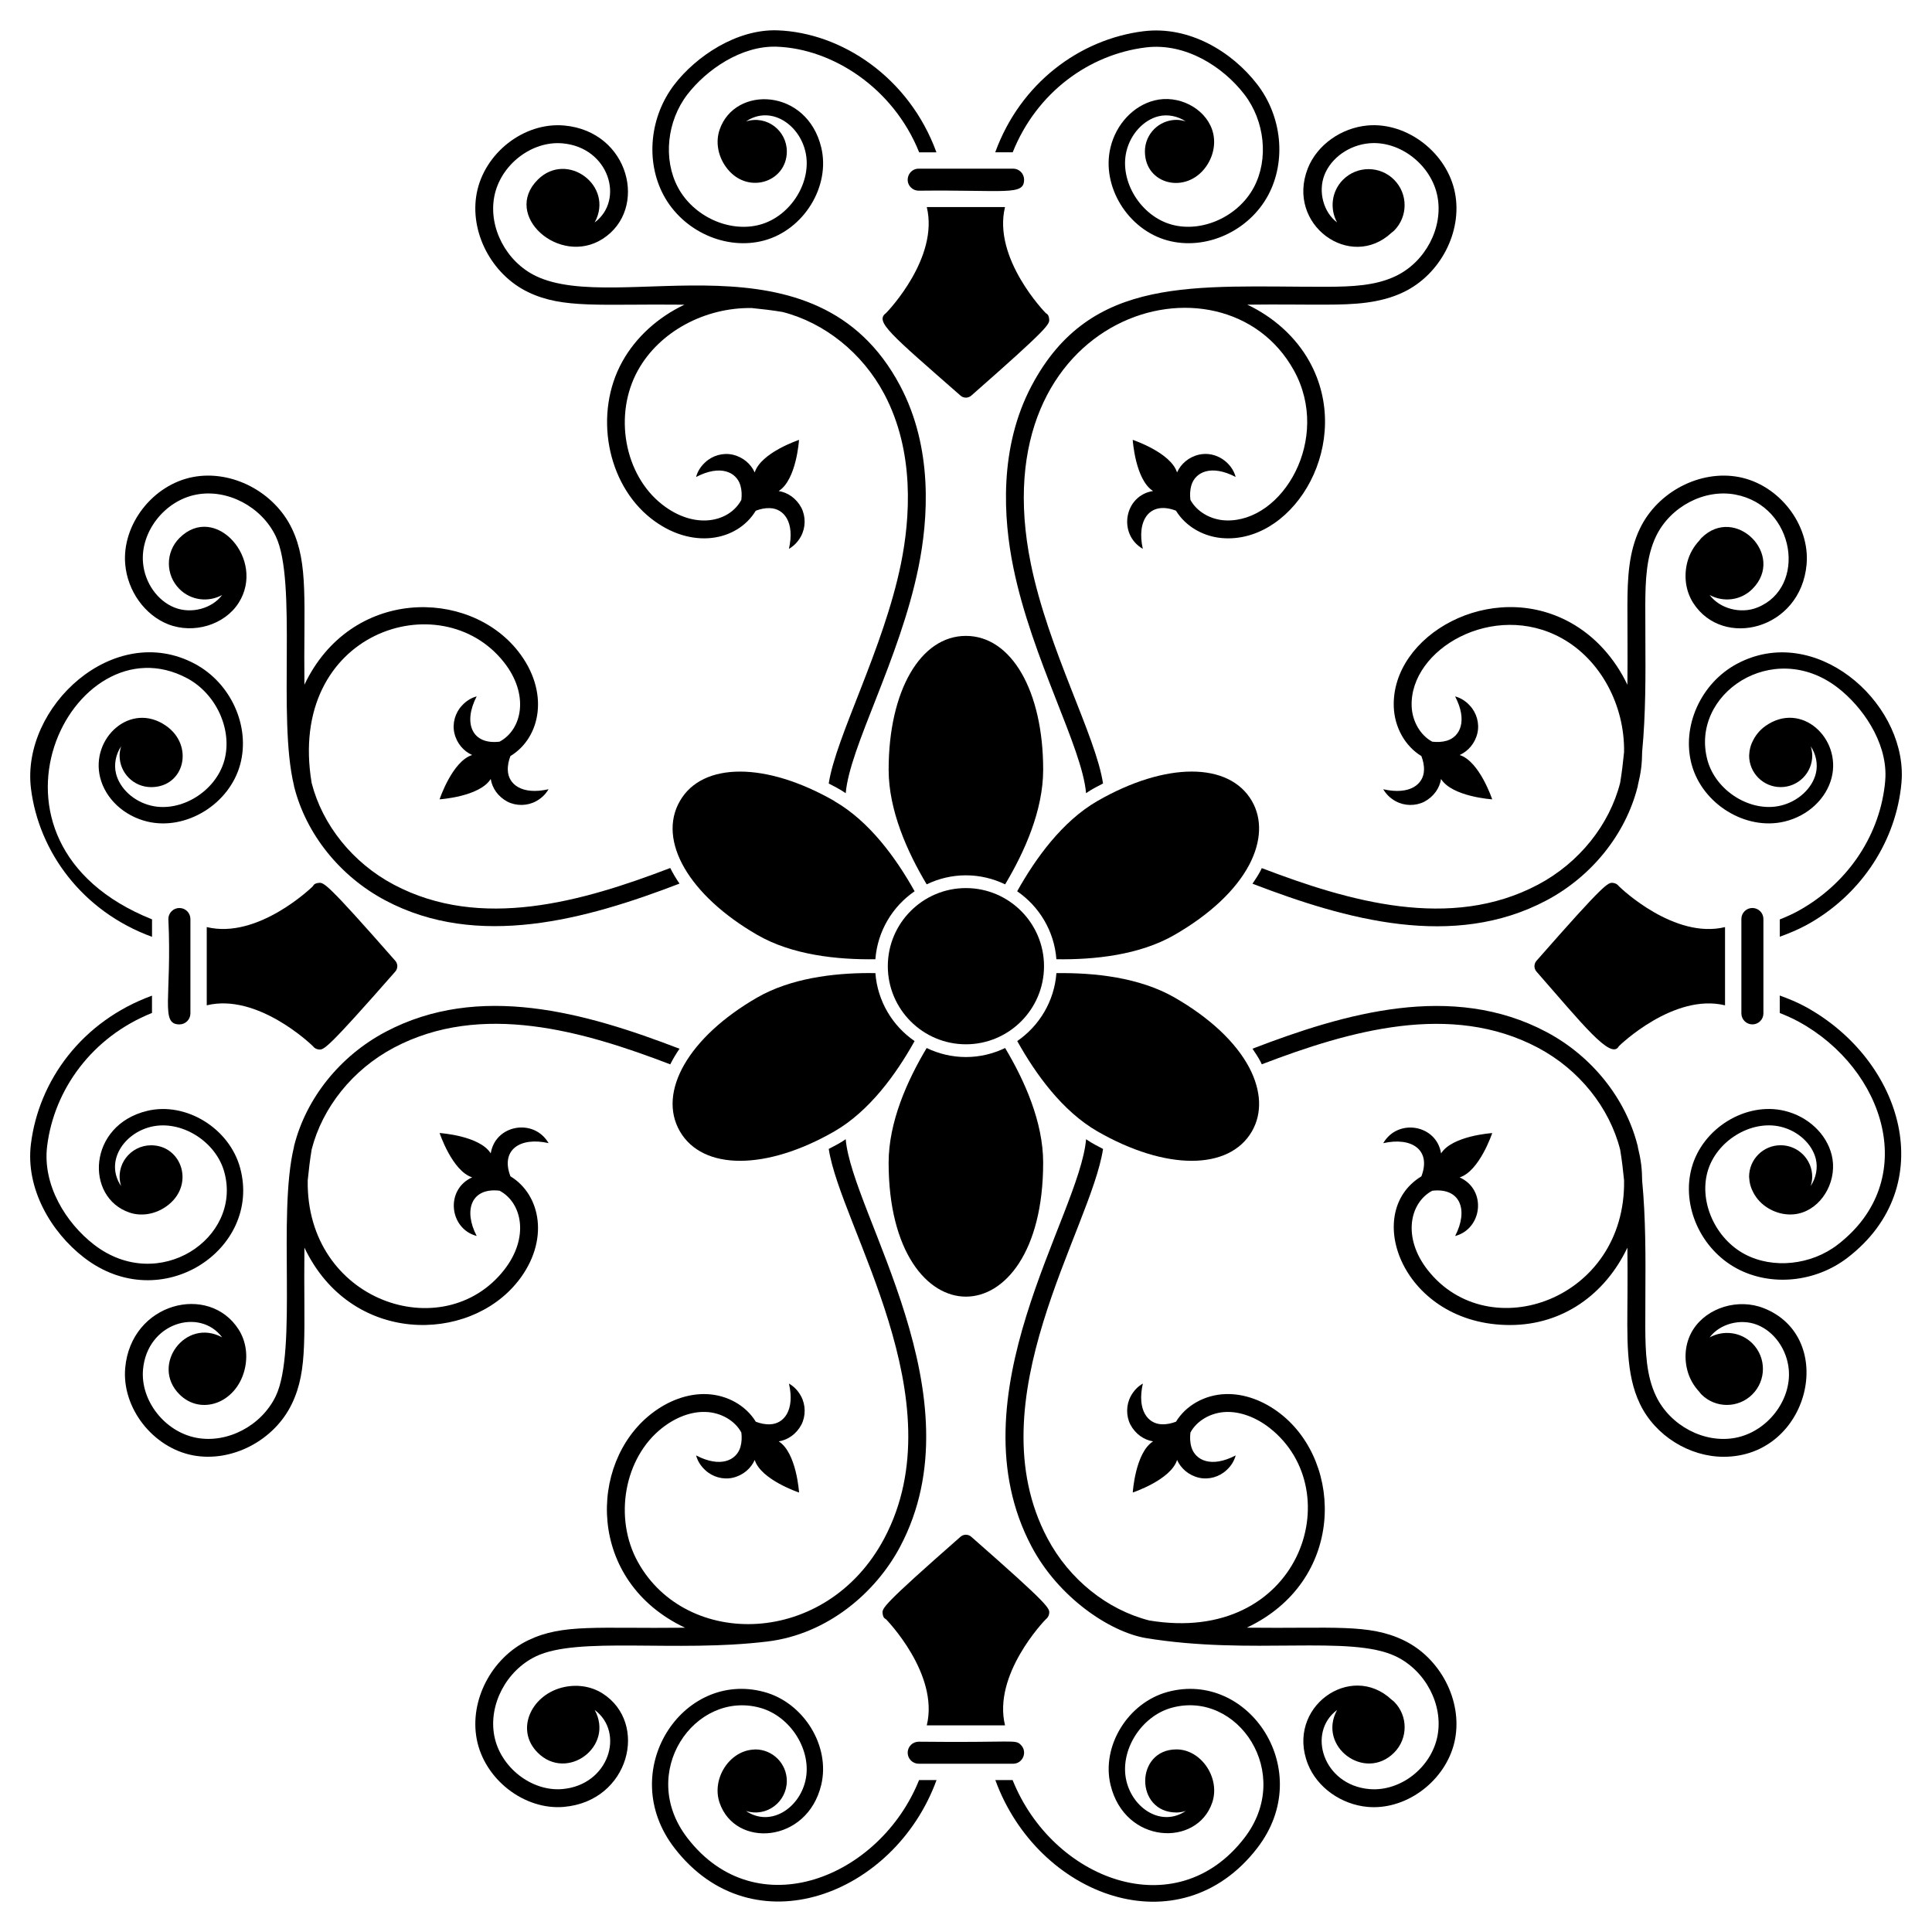 <?xml version="1.0" encoding="UTF-8"?>
<!-- Uploaded to: ICON Repo, www.iconrepo.com, Generator: ICON Repo Mixer Tools -->
<svg fill="#000000" width="800px" height="800px" version="1.1" viewBox="144 144 512 512" xmlns="http://www.w3.org/2000/svg">
 <g>
  <path d="m350 152.04c-10.852-0.348-21.559 6.934-27.258 14.336-6.555 8.508-7.719 20.293-2.902 29.324 5.113 9.582 16.578 14.754 26.66 12.031 10.535-2.848 17.609-14.359 15.141-24.641-3.773-15.734-22.891-16.539-26.938-4.723-1.078 3.141-0.488 6.777 1.57 9.727 5.445 7.801 16.246 4.312 16.246-3.965 0-5.402-5.18-9.691-10.812-7.953 6.414-4.32 13.965 0.613 15.715 7.926 1.914 7.957-3.836 17.223-12.059 19.445-8.066 2.176-17.586-2.168-21.703-9.887-3.969-7.434-2.938-17.566 2.512-24.637 5.027-6.523 14.273-12.973 23.672-12.648 14.672 0.52 30.859 10.828 37.746 27.996h4.578c-7.258-19.93-25.215-31.738-42.168-32.332z"/>
  <path d="m385.4 193.68c0.551 0.555 1.285 0.855 2.066 0.855 23.008-0.262 27.93 1.391 27.93-2.918 0-1.605-1.293-2.922-2.914-2.922h-0.004-25.012c-2.609 0-3.883 3.184-2.066 4.984z"/>
  <path d="m447.09 152.27c-16.996 2.106-32.699 13.805-39.344 32.09h4.629c6.379-15.93 20.293-25.938 35.25-27.789 10.523-1.309 20.492 5.102 26.141 12.438 5.449 7.07 6.484 17.203 2.516 24.641-4.117 7.723-13.672 12.062-21.703 9.891-8.227-2.219-13.973-11.488-12.062-19.445 1.094-4.559 4.508-8.285 8.496-9.281 2.465-0.617 5.16-0.016 7.195 1.348-0.773-0.234-1.578-0.398-2.43-0.398-4.617 0-8.363 3.742-8.363 8.363 0 8.848 11.02 11.461 16.25 3.961 2.055-2.949 2.644-6.586 1.562-9.723-1.977-5.773-8.973-9.332-15.273-7.754-5.598 1.398-10.176 6.293-11.664 12.473-2.469 10.281 4.606 21.797 15.145 24.641 10.098 2.731 21.543-2.449 26.664-12.031 4.816-9.035 3.644-20.82-2.906-29.324-6.742-8.762-18.129-15.57-30.102-14.098z"/>
  <path d="m398.54 248.84c0.41 0.359 0.918 0.539 1.43 0.539 0.512 0 1.02-0.18 1.43-0.539 20.871-18.328 20.793-18.953 20.633-20.328-0.078-0.707-0.234-1.168-0.863-1.504-0.168-0.145-14.148-14.527-10.832-28.137h-20.734c3.269 13.398-10.223 27.531-10.82 28.117-3.016 2.223 1.176 5.539 19.758 21.852z"/>
  <path d="m414.54 606.42c-1.551-1.543-1.383-0.559-27.074-0.852-1.582 0-2.918 1.266-2.918 2.918 0 1.613 1.309 2.922 2.918 2.922h25.012c2.598 0 3.891-3.156 2.062-4.988z"/>
  <path d="m422.04 571.59c0.16-1.375 0.238-2-20.641-20.328-0.816-0.719-2.039-0.719-2.859 0-20.867 18.328-20.797 18.953-20.637 20.328 0.082 0.707 0.238 1.172 0.871 1.508 0.168 0.145 14.152 14.516 10.832 28.133h20.734c-3.266-13.395 10.227-27.535 10.82-28.117 0.48-0.363 0.812-0.922 0.879-1.523z"/>
  <path d="m477.2 633.73c15.766-20.457-2.246-47.16-23.754-41.355-10.539 2.848-17.613 14.363-15.145 24.641 3.797 15.766 22.895 16.527 26.938 4.723 2.242-6.519-2.894-14.129-9.453-14.129-11.051 0-11.074 16.723 0 16.723 0.859 0 1.672-0.168 2.449-0.41-6.414 4.328-13.961-0.609-15.719-7.922-1.914-7.957 3.836-17.227 12.062-19.445 17.398-4.715 32.434 17.348 19.188 34.527-18.184 23.613-50.828 11.055-61.414-15.348h-4.578c11.238 30.871 48.75 44.836 69.426 17.996z"/>
  <path d="m392.19 615.74h-4.629c-10.348 25.805-43.035 39.18-61.391 15.348-13.383-17.363 1.973-39.18 19.188-34.527 8.223 2.219 13.973 11.488 12.059 19.449-1.766 7.359-9.332 12.227-15.723 7.922 5.609 1.73 10.82-2.516 10.82-7.953 0-4.617-3.746-8.363-8.363-8.363-0.043 0-0.078 0.012-0.121 0.012h-0.004c-0.219 0.027-0.152 0.02-0.172 0.02-6.523 0.238-11.336 7.746-9.16 14.098 4.144 12.113 23.219 10.773 26.938-4.723 2.469-10.281-4.606-21.797-15.141-24.641-21.699-5.863-39.395 21.055-23.758 41.355 20.754 26.934 58.363 12.496 69.457-17.996z"/>
  <path d="m604.33 319.91c-9.582 5.113-14.754 16.578-12.031 26.664 2.848 10.535 14.359 17.609 24.637 15.141 6.18-1.48 11.078-6.059 12.477-11.664 2.578-10.355-8-20.32-17.48-13.703-1.605 1.121-2.762 2.578-3.5 4.184-0.152 0.305-0.281 0.621-0.398 0.945-0.07 0.211-0.145 0.418-0.195 0.637-0.156 0.598-0.258 1.219-0.277 1.859 0 0.031-0.012 0.059-0.012 0.086 0 0.004 0.004 0.008 0.004 0.012 0 0.055-0.016 0.102-0.016 0.156 0 4.617 3.742 8.363 8.363 8.363 4.621 0 8.363-3.742 8.363-8.363 0-0.859-0.168-1.672-0.406-2.453 1.371 2.035 1.977 4.727 1.355 7.219-0.996 3.992-4.727 7.406-9.281 8.496-7.957 1.914-17.223-3.836-19.445-12.059-4.707-17.465 17.371-32.414 34.523-19.188 6.523 5.027 12.973 14.273 12.648 23.672-0.027 0.75-0.098 1.582-0.211 2.473-1.703 13.746-10.199 26.051-23.023 33.086-1.539 0.84-3.141 1.535-4.762 2.188v4.578c2.426-0.883 4.824-1.867 7.141-3.129 13.746-7.535 23.074-21.07 24.949-36.191 0.125-1.031 0.211-1.992 0.242-2.856 0.652-20.457-23.176-41.082-43.664-30.152z"/>
  <path d="m610.47 414.62c0.551-0.547 0.852-1.277 0.852-2.059v-0.004-25.012c0-1.609-1.312-2.918-2.922-2.918-0.781 0-1.516 0.301-2.062 0.852-0.555 0.551-0.855 1.285-0.855 2.066v25.012c0 0.781 0.305 1.512 0.855 2.066 0.551 0.547 1.281 0.852 2.062 0.852s1.52-0.305 2.07-0.855z"/>
  <path d="m622.49 410.81c-2.188-1.195-4.496-2.133-6.836-2.984v4.629c1.711 0.688 3.41 1.426 5.059 2.328 22.844 12.527 32.379 42.051 10.293 59.062-7.07 5.453-17.203 6.488-24.641 2.519-7.719-4.117-12.062-13.676-9.887-21.703 2.219-8.227 11.488-13.973 19.445-12.062 4.555 1.094 8.285 4.508 9.281 8.496 0.617 2.469 0.016 5.16-1.352 7.199 0.234-0.773 0.402-1.578 0.402-2.43 0-4.617-3.742-8.363-8.363-8.363-4.621 0-8.363 3.742-8.363 8.363 0 0.043 0.012 0.082 0.012 0.121v0.004 0.051c0 0.043 0.016 0.082 0.02 0.125 0.023 0.625 0.117 1.227 0.273 1.809 0.055 0.223 0.133 0.438 0.203 0.66 0.113 0.316 0.238 0.625 0.387 0.922 0.738 1.613 1.898 3.074 3.512 4.199 2.949 2.059 6.586 2.644 9.723 1.566 5.773-1.977 9.332-8.973 7.754-15.273-1.398-5.598-6.293-10.176-12.473-11.664-10.281-2.469-21.797 4.606-24.641 15.145-2.731 10.098 2.449 21.543 12.031 26.664 9.035 4.816 20.82 3.644 29.324-2.91 24.676-19.016 14.742-52.27-11.164-66.473z"/>
  <path d="m571.51 377.98c-1.375-0.156-2.004-0.23-20.324 20.645-0.359 0.41-0.539 0.918-0.539 1.43 0 0.512 0.18 1.02 0.539 1.43 11.977 13.641 19.777 23.617 21.828 19.77 0.145-0.168 14.527-14.148 28.137-10.832v-20.734c-13.398 3.269-27.531-10.223-28.117-10.82-0.359-0.484-0.922-0.816-1.523-0.887z"/>
  <path d="m191.54 415.48c1.613 0 2.922-1.305 2.922-2.918v-25.012c0-1.594-1.277-2.918-2.922-2.918-1.613 0-2.922 1.309-2.922 2.918 0.973 20.703-2.246 27.93 2.922 27.93z"/>
  <path d="m228.43 377.98c-0.707 0.082-1.172 0.238-1.508 0.871-0.145 0.168-14.516 14.152-28.133 10.832v20.734c13.395-3.266 27.535 10.227 28.117 10.816 0.359 0.484 0.918 0.816 1.52 0.883 1.375 0.16 2 0.238 20.328-20.641 0.719-0.82 0.719-2.039 0-2.859-18.324-20.867-18.949-20.793-20.324-20.637z"/>
  <path d="m166.29 477.29c20.457 15.766 47.16-2.246 41.355-23.754-2.848-10.539-14.359-17.613-24.641-15.145-15.766 3.797-16.527 22.891-4.723 26.938 3.137 1.082 6.777 0.492 9.727-1.57 7.809-5.445 4.301-16.246-3.961-16.246-5.422 0-9.688 5.199-7.953 10.812-4.324-6.414 0.609-13.957 7.922-15.715 7.957-1.914 17.227 3.836 19.445 12.062 4.734 17.484-17.422 32.379-34.527 19.184-7.519-5.793-13.727-15.898-12.438-26.145 1.852-14.949 11.859-28.891 27.785-35.27v-4.582c-18.656 6.801-30.012 22.562-32.086 39.316-1.469 11.754 5.293 23.332 14.094 30.113z"/>
  <path d="m152.2 352.93c2.09 16.859 13.664 32.633 32.09 39.34v-4.629c-51.332-20.555-20.93-80.035 9.293-63.902 7.719 4.113 12.066 13.637 9.891 21.703-2.223 8.223-11.492 13.969-19.449 12.059-4.555-1.09-8.285-4.504-9.281-8.496-0.617-2.496-0.012-5.191 1.359-7.227-0.242 0.781-0.41 1.598-0.41 2.457 0 4.617 3.742 8.363 8.363 8.363 8.848 0 11.457-11.012 3.961-16.246-9.426-6.578-20.078 3.305-17.477 13.703 1.398 5.602 6.297 10.18 12.473 11.664 10.281 2.469 21.797-4.606 24.641-15.141 2.727-10.086-2.445-21.551-12.031-26.664-21.449-11.441-46.047 11.418-43.422 33.016z"/>
  <path d="m475.77 356.28c-6.031-10.41-22.855-10.41-40.953 0-9.312 5.383-16.359 15.164-21.258 23.918 5.848 4.016 9.828 10.543 10.398 18.012 10.027 0.148 22.016-1.082 31.336-6.473 9.375-5.418 16.211-11.832 19.785-18.594 3.188-6.109 3.457-12.062 0.691-16.863z"/>
  <path d="m420.45 452.12c0-10.766-4.93-21.777-10.082-30.387-3.152 1.52-6.672 2.394-10.398 2.394-3.723 0-7.238-0.875-10.391-2.391-5.152 8.609-10.082 19.621-10.082 30.387 0 47.301 40.953 47.371 40.953-0.004z"/>
  <path d="m340.12 348.48c-7.223 0-12.945 2.574-15.941 7.801-6.031 10.449 2.383 25.008 20.477 35.457 9.281 5.387 21.301 6.617 31.328 6.473 0.57-7.473 4.551-14.004 10.398-18.016-4.898-8.754-11.945-18.531-21.254-23.875v-0.039c-9.066-5.188-17.785-7.801-25.008-7.801z"/>
  <path d="m379.28 400.05c0 11.414 9.281 20.699 20.695 20.699 11.414 0 20.699-9.285 20.699-20.699 0-11.414-9.285-20.699-20.699-20.699-11.418 0-20.695 9.285-20.695 20.699z"/>
  <path d="m560.18 308.99c-21.035-11.668-47.465 3.352-46.816 22.297 0.188 5.496 3.031 10.477 7.316 13.078 0.457 1.195 0.742 2.453 0.688 3.758-0.109 3.652-3.648 6.652-10.793 5.035 0.758 1.309 1.863 2.394 3.316 3.184 2.32 1.266 5.234 1.297 7.562 0.121 2.539-1.359 4.066-3.625 4.441-6.023 2.961 4.723 13.555 5.394 13.555 5.394s-3.356-10.086-8.625-11.746c2.223-1.004 4.062-3.043 4.707-5.812 0.586-2.586-0.211-5.379-2.019-7.297-1.094-1.211-2.457-2.047-3.891-2.422 3.371 6.481 1.309 10.688-2.203 11.738-1.277 0.375-2.586 0.41-3.867 0.254-3.121-1.668-5.312-5.391-5.449-9.422-0.52-15.102 21.715-28.008 39.781-17.988 10.301 5.711 16.719 17.773 16.512 30.191-0.27 2.719-0.59 5.43-1.035 8.113-2.828 11.129-10.848 21.207-21.758 26.992-23.211 12.312-50.246 4.406-73.215-4.379-0.109 0.219-0.191 0.441-0.309 0.66-0.621 1.172-1.363 2.324-2.156 3.473 24.797 9.531 53.254 17.504 77.898 4.434 12.074-6.398 20.957-17.582 24.125-29.973 0.012-0.051 0.043-0.094 0.055-0.145 0.023-0.129 0.027-0.262 0.051-0.395 0.371-1.527 0.695-3.066 0.883-4.625 0.172-1.418 0.238-2.84 0.254-4.258 0.949-9.977 0.91-20.043 0.855-29.855-0.016-2.977-0.035-5.953-0.023-8.926 0.023-6.586 0.258-12.945 2.859-18.352 3.777-7.844 12.832-12.586 21.031-11.023 15.973 3.031 19.051 24.699 5.758 29.945-4.445 1.762-9.934 0.246-12.594-3.332 3.625 1.98 8.25 1.48 11.32-1.59 8.934-8.934-4.566-22.457-13.512-13.512-0.207 0.207-0.359 0.445-0.543 0.668-1.453 1.551-2.586 3.465-3.168 5.672-1 3.793-0.441 7.75 1.535 10.848 7.859 12.305 28.527 7.125 30.059-10.203 0.93-10.523-7.297-21.125-17.965-23.152-10.27-1.945-21.512 3.91-26.188 13.625-3.035 6.297-3.305 13.238-3.332 20.395-0.012 2.984 0.008 5.977 0.023 8.969 0.023 3.988 0.016 8.023-0.027 12.066-3.305-6.945-8.52-12.836-15.098-16.48z"/>
  <path d="m389.58 378.36c3.152-1.516 6.668-2.391 10.391-2.391 3.727 0 7.246 0.875 10.398 2.394 5.152-8.609 10.082-19.621 10.082-30.387 0-20.859-8.414-35.457-20.477-35.457s-20.477 14.598-20.477 35.457c0 10.762 4.93 21.773 10.082 30.383z"/>
  <path d="m434.82 443.82c18.094 10.41 34.918 10.41 40.953 0 2.766-4.801 2.496-10.758-0.691-16.863-3.574-6.762-10.41-13.176-19.785-18.594-9.324-5.352-21.277-6.613-31.336-6.473-0.57 7.465-4.543 13.988-10.383 18 4.898 8.785 11.938 18.551 21.242 23.93z"/>
  <path d="m324.18 443.82c6.031 10.41 22.855 10.41 40.953 0 9.301-5.379 16.344-15.145 21.242-23.922-5.844-4.016-9.816-10.543-10.387-18.008-0.531-0.004-1.051-0.02-1.598-0.02-9.68 0-20.938 1.422-29.734 6.492-18.094 10.41-26.508 25.008-20.477 35.457z"/>
  <path d="m529.61 604.88c1.945-10.254-3.91-21.516-13.625-26.191-9.242-4.445-18.555-3.066-41.582-3.336 26-12.262 25.707-43.523 9.008-56.641-4.539-3.562-9.754-5.445-14.676-5.262-5.496 0.188-10.48 3.031-13.078 7.312-1.195 0.457-2.453 0.742-3.754 0.688-3.652-0.109-6.652-3.648-5.035-10.793-1.309 0.758-2.394 1.863-3.184 3.316-1.266 2.32-1.297 5.234-0.121 7.562 1.359 2.539 3.625 4.066 6.023 4.441-4.723 2.961-5.394 13.555-5.394 13.555s10.086-3.356 11.746-8.625c1.004 2.223 3.043 4.062 5.812 4.707 2.586 0.586 5.379-0.211 7.297-2.019 1.211-1.094 2.047-2.457 2.422-3.891-6.481 3.371-10.684 1.309-11.738-2.203-0.375-1.277-0.406-2.582-0.254-3.863 1.668-3.125 5.391-5.312 9.422-5.449 3.746-0.145 7.926 1.379 11.59 4.254 21.418 16.824 7.891 57.648-31.938 50.996-11.113-2.836-21.176-10.852-26.961-21.754-19.379-36.535 11.473-81.867 14.73-103.2-3.5-1.805-3.715-2.082-4.496-2.582-1.742 20.406-35.594 68.086-14.418 108 7.141 13.465 20.625 22.492 30.121 24.18 28.109 4.668 54.289-0.949 66.406 4.883 7.844 3.773 12.582 12.816 11.023 21.031-1.594 8.383-9.793 14.852-18.078 14.129-12.203-1.074-16.609-14.957-8.535-20.965-5.289 9.676 7.34 19.082 15.102 11.32 3.731-3.731 3.731-9.781 0-13.512-0.207-0.207-0.445-0.359-0.664-0.543-10.836-10.164-28.094 2.078-22.18 17.074 2.438 6.168 8.812 10.73 15.863 11.352 0.547 0.047 1.09 0.07 1.637 0.07 9.953-0.004 19.582-7.926 21.508-18.043z"/>
  <path d="m611.41 490.68c-6.754-2.668-14.973-0.188-18.703 5.656-1.977 3.098-2.535 7.051-1.535 10.848 0.582 2.203 1.711 4.121 3.164 5.668 0.184 0.223 0.34 0.461 0.547 0.672 3.731 3.731 9.781 3.731 13.512 0s3.731-9.781 0-13.512c-3.07-3.07-7.695-3.57-11.32-1.59 2.656-3.578 8.141-5.086 12.594-3.332 4.539 1.793 7.906 6.562 8.375 11.867 0.723 8.211-5.75 16.484-14.133 18.078-8.207 1.566-17.258-3.176-21.031-11.023-2.602-5.402-2.836-11.762-2.859-18.352-0.012-2.973 0.008-5.949 0.023-8.93 0.055-9.812 0.094-19.875-0.855-29.852-0.016-1.418-0.082-2.836-0.254-4.254-0.191-1.555-0.516-3.094-0.883-4.621-0.023-0.133-0.027-0.266-0.051-0.398-0.008-0.047-0.039-0.082-0.051-0.129-3.164-12.398-12.051-23.586-24.129-29.992-24.961-13.242-53.422-4.977-77.898 4.434 0.793 1.148 1.531 2.305 2.156 3.473 0.117 0.219 0.199 0.441 0.309 0.66 23.25-8.898 50.133-16.625 73.215-4.379 10.914 5.789 18.93 15.867 21.758 26.996 0.445 2.68 0.77 5.391 1.035 8.113 0.523 31.676-35.793 44.461-52.039 23.789-6.762-8.621-4.777-17.816 1.195-21.008 7.426-0.883 9.68 5.059 6.07 11.996 7.227-1.891 8.461-12.262 1.203-15.535 5.273-1.664 8.629-11.746 8.629-11.746s-10.594 0.672-13.555 5.394c-1.191-7.637-11.449-9.402-15.324-2.719 7.574-1.715 12.77 1.812 10.109 8.793-15.98 9.699-4.758 39.402 23.48 39.402 13.961 0 25.223-8.121 31.113-20.504 0.047 4.043 0.051 8.078 0.027 12.066-0.059 11.934-0.531 21.391 3.309 29.359 4.07 8.465 13.133 14 22.184 13.996 22.824-0.004 30.285-31.629 10.613-39.387z"/>
  <path d="m293.48 622.84c17.344-1.527 22.504-22.215 10.203-30.059-3.102-1.973-7.047-2.535-10.852-1.531-8.164 2.16-12.305 11.25-6.336 17.223 7.758 7.758 20.395-1.637 15.102-11.32 8.043 5.981 3.797 19.879-8.535 20.965-8.137 0.73-16.484-5.742-18.074-14.129-1.559-8.215 3.18-17.258 11.023-21.031 11.148-5.371 36.957-0.969 61.387-3.945 15.953-1.949 28.711-12.996 35.137-25.113 21.125-39.828-12.715-88.164-14.414-108-0.898 0.57-0.918 0.734-4.496 2.578 3.133 20.555 34.156 66.566 14.723 103.2-15.34 28.934-52.5 29.371-65.293 6.285-6.5-11.715-3.629-27.652 6.398-35.523 3.66-2.875 7.731-4.406 11.59-4.254 4.027 0.137 7.75 2.324 9.422 5.449 0.152 1.281 0.117 2.586-0.254 3.867-1.055 3.512-5.262 5.574-11.738 2.203 0.375 1.434 1.211 2.797 2.422 3.891 1.918 1.809 4.715 2.609 7.301 2.019 2.769-0.645 4.809-2.484 5.812-4.707 1.664 5.273 11.75 8.629 11.75 8.629s-0.672-10.594-5.394-13.555c2.398-0.375 4.664-1.902 6.023-4.441 1.172-2.328 1.145-5.242-0.121-7.562-0.789-1.457-1.875-2.562-3.184-3.316 1.617 7.141-1.387 10.684-5.039 10.793-1.305 0.055-2.559-0.23-3.754-0.684-2.602-4.285-7.586-7.129-13.078-7.316-4.926-0.184-10.145 1.703-14.676 5.262-16.68 13.098-17.098 44.336 9.004 56.645-23.238 0.277-32.348-1.105-41.578 3.336-9.719 4.676-15.574 15.934-13.625 26.188 2.023 10.676 12.641 18.891 23.145 17.957z"/>
  <path d="m281.32 483.49c8.387-10.676 6.031-22.852-2.051-27.758-2.672-6.996 2.547-10.504 10.109-8.793-3.875-6.688-14.129-4.918-15.324 2.719-2.961-4.723-13.555-5.394-13.555-5.394s3.356 10.086 8.625 11.746c-7.215 3.254-6.055 13.633 1.203 15.535-3.566-6.856-1.418-12.883 6.066-11.996 5.981 3.184 7.953 12.41 1.199 21.008-16.125 20.531-52.527 8.332-52.043-23.742 0.273-2.754 0.598-5.5 1.051-8.219 2.844-11.105 10.855-21.152 21.754-26.934 23.207-12.305 50.211-4.426 73.273 4.402 0.695-1.383 1.508-2.762 2.457-4.133-25.027-9.625-53.191-17.59-77.953-4.453-12.082 6.406-20.973 17.605-24.137 30.008-0.008 0.039-0.035 0.07-0.043 0.109-0.02 0.113-0.023 0.23-0.043 0.344-4.41 18.121 0.996 53.922-4.836 66.066-3.777 7.844-12.832 12.59-21.035 11.023-8.383-1.59-14.852-9.867-14.133-18.078 1.102-12.457 15.07-16.461 20.965-8.535-9.699-5.297-19.055 7.367-11.316 15.105 5.652 5.652 14.918 2.394 17.223-6.34 1-3.793 0.441-7.75-1.535-10.848-7.848-12.312-28.523-7.156-30.059 10.199-0.926 10.523 7.301 21.125 17.965 23.152 10.188 1.934 21.484-3.852 26.191-13.625 4.445-9.234 3.074-18.598 3.336-41.426 12.27 25.801 43.562 25.504 56.645 8.855z"/>
  <path d="m286.5 191.63c-9.48 9.48 5.773 22.98 17.188 15.688 12.234-7.801 7.172-28.527-10.199-30.059-10.617-0.934-21.133 7.297-23.156 17.965-1.945 10.254 3.91 21.516 13.625 26.191 9.301 4.477 19.188 3.082 41.414 3.332-6.934 3.301-12.816 8.52-16.461 15.094-7.574 13.66-4.156 32.301 7.621 41.555 10.645 8.367 22.812 6.094 27.754-2.051 1.191-0.453 2.449-0.738 3.754-0.684 3.652 0.109 6.652 3.648 5.035 10.793 1.309-0.758 2.394-1.863 3.184-3.316 1.266-2.32 1.297-5.234 0.121-7.566-1.359-2.539-3.625-4.066-6.023-4.441 4.723-2.961 5.394-13.555 5.394-13.555s-10.086 3.356-11.746 8.629c-1-2.223-3.043-4.062-5.812-4.707-2.586-0.586-5.379 0.211-7.301 2.019-1.207 1.094-2.047 2.457-2.422 3.891 6.481-3.371 10.684-1.309 11.738 2.203 0.375 1.277 0.41 2.586 0.254 3.867-3.16 5.914-12.309 8.027-21.008 1.195-10.023-7.875-12.898-23.812-6.398-35.523 5.707-10.301 17.785-16.715 30.18-16.516 2.727 0.27 5.449 0.594 8.137 1.039 11.121 2.836 21.191 10.852 26.973 21.758 8.109 15.297 6.871 32.918 4.406 45.008-4.606 22.559-17.234 45.781-19.129 58.195 3.586 1.848 3.637 2.023 4.5 2.578 1.059-12.336 14.277-35.348 19.273-59.824 2.621-12.852 3.91-31.641-4.863-48.18-22.438-42.332-74.676-18.539-96.523-29.062-7.844-3.773-12.582-12.816-11.023-21.031 1.59-8.387 9.875-14.844 18.078-14.129 12.367 1.09 16.516 15.035 8.531 20.969 5.301-9.676-7.324-19.094-15.094-11.324z"/>
  <path d="m221.34 284.04c-4.676-9.719-15.922-15.578-26.191-13.625-10.664 2.027-18.895 12.629-17.961 23.152 0.617 7.051 5.176 13.426 11.348 15.863 6.769 2.664 14.98 0.184 18.703-5.66 7.297-11.461-6.184-26.691-15.688-17.188-3.731 3.731-3.731 9.781 0 13.512 3.07 3.07 7.691 3.57 11.316 1.59-2.664 3.574-8.148 5.086-12.594 3.332-4.539-1.793-7.906-6.562-8.371-11.867-0.723-8.211 5.742-16.488 14.129-18.078 8.211-1.566 17.258 3.176 21.035 11.023 5.758 11.965 0.461 48.082 4.836 66.066 0.02 0.113 0.023 0.227 0.043 0.34 0.008 0.047 0.035 0.082 0.047 0.125 3.164 12.395 12.055 23.586 24.133 29.992 24.441 12.965 52.957 5.156 77.953-4.453-0.949-1.371-1.762-2.75-2.457-4.133-23.383 8.949-50.211 16.637-73.277 4.402-10.898-5.781-18.91-15.828-21.754-26.934-6.699-40.117 34.328-53.191 50.992-31.957 6.754 8.594 4.785 17.816-1.191 21.008-7.41 0.887-9.691-5.043-6.07-11.996-1.434 0.375-2.797 1.215-3.891 2.422-1.809 1.918-2.609 4.711-2.019 7.297 0.645 2.773 2.484 4.809 4.707 5.812-5.273 1.664-8.625 11.746-8.625 11.746s10.594-0.672 13.555-5.394c0.375 2.398 1.902 4.664 4.441 6.023 2.328 1.172 5.242 1.145 7.562-0.121 1.457-0.789 2.562-1.875 3.32-3.184-7.144 1.617-10.684-1.383-10.793-5.039-0.055-1.305 0.23-2.559 0.688-3.754 8.102-4.914 10.43-17.094 2.051-27.758-13.23-16.848-44.43-16.832-56.645 8.852-0.246-21.66 1.156-32.094-3.332-41.418z"/>
  <path d="m513.93 217.14c-5.398 2.602-11.762 2.836-18.352 2.859-34.906 0.066-62.504-3.348-78.176 26.199-8.77 16.531-7.484 35.324-4.859 48.18 4.973 24.355 18.23 47.582 19.277 59.824 0.863-0.551 0.949-0.75 4.496-2.574-1.941-12.742-14.449-35.258-19.129-58.199-13.621-66.723 50.949-85.109 69.695-51.293 10.035 18.105-2.934 40.309-17.988 39.781-4.031-0.137-7.754-2.328-9.422-5.453-0.152-1.281-0.117-2.586 0.254-3.863 1.055-3.512 5.258-5.574 11.738-2.203-1.012-3.863-5.277-6.918-9.723-5.91-2.769 0.645-4.809 2.484-5.812 4.707-1.664-5.273-11.746-8.629-11.746-8.629s0.672 10.594 5.394 13.555c-7.641 1.195-9.406 11.449-2.719 15.324-1.715-7.574 1.812-12.77 8.793-10.109 2.598 4.281 7.582 7.129 13.078 7.316 18.668 0.73 34.086-25.547 22.301-46.82-3.648-6.574-9.535-11.793-16.473-15.094 9.277-0.105 13.027 0.016 21.031-0.004 7.156-0.027 14.102-0.301 20.395-3.328 9.715-4.676 15.574-15.934 13.625-26.191-2.031-10.668-12.672-18.887-23.156-17.965-7.047 0.625-13.422 5.184-15.863 11.352-5.887 14.93 11.285 27.273 22.176 17.078 0.223-0.188 0.461-0.34 0.672-0.547 3.731-3.731 3.731-9.781 0-13.512-3.731-3.731-9.781-3.731-13.512 0-3.07 3.07-3.57 7.691-1.59 11.316-3.574-2.66-5.086-8.145-3.332-12.594 1.793-4.535 6.562-7.902 11.871-8.371 8.145-0.723 16.48 5.742 18.074 14.129 1.562 8.219-3.176 17.266-11.02 21.039z"/>
 </g>
</svg>